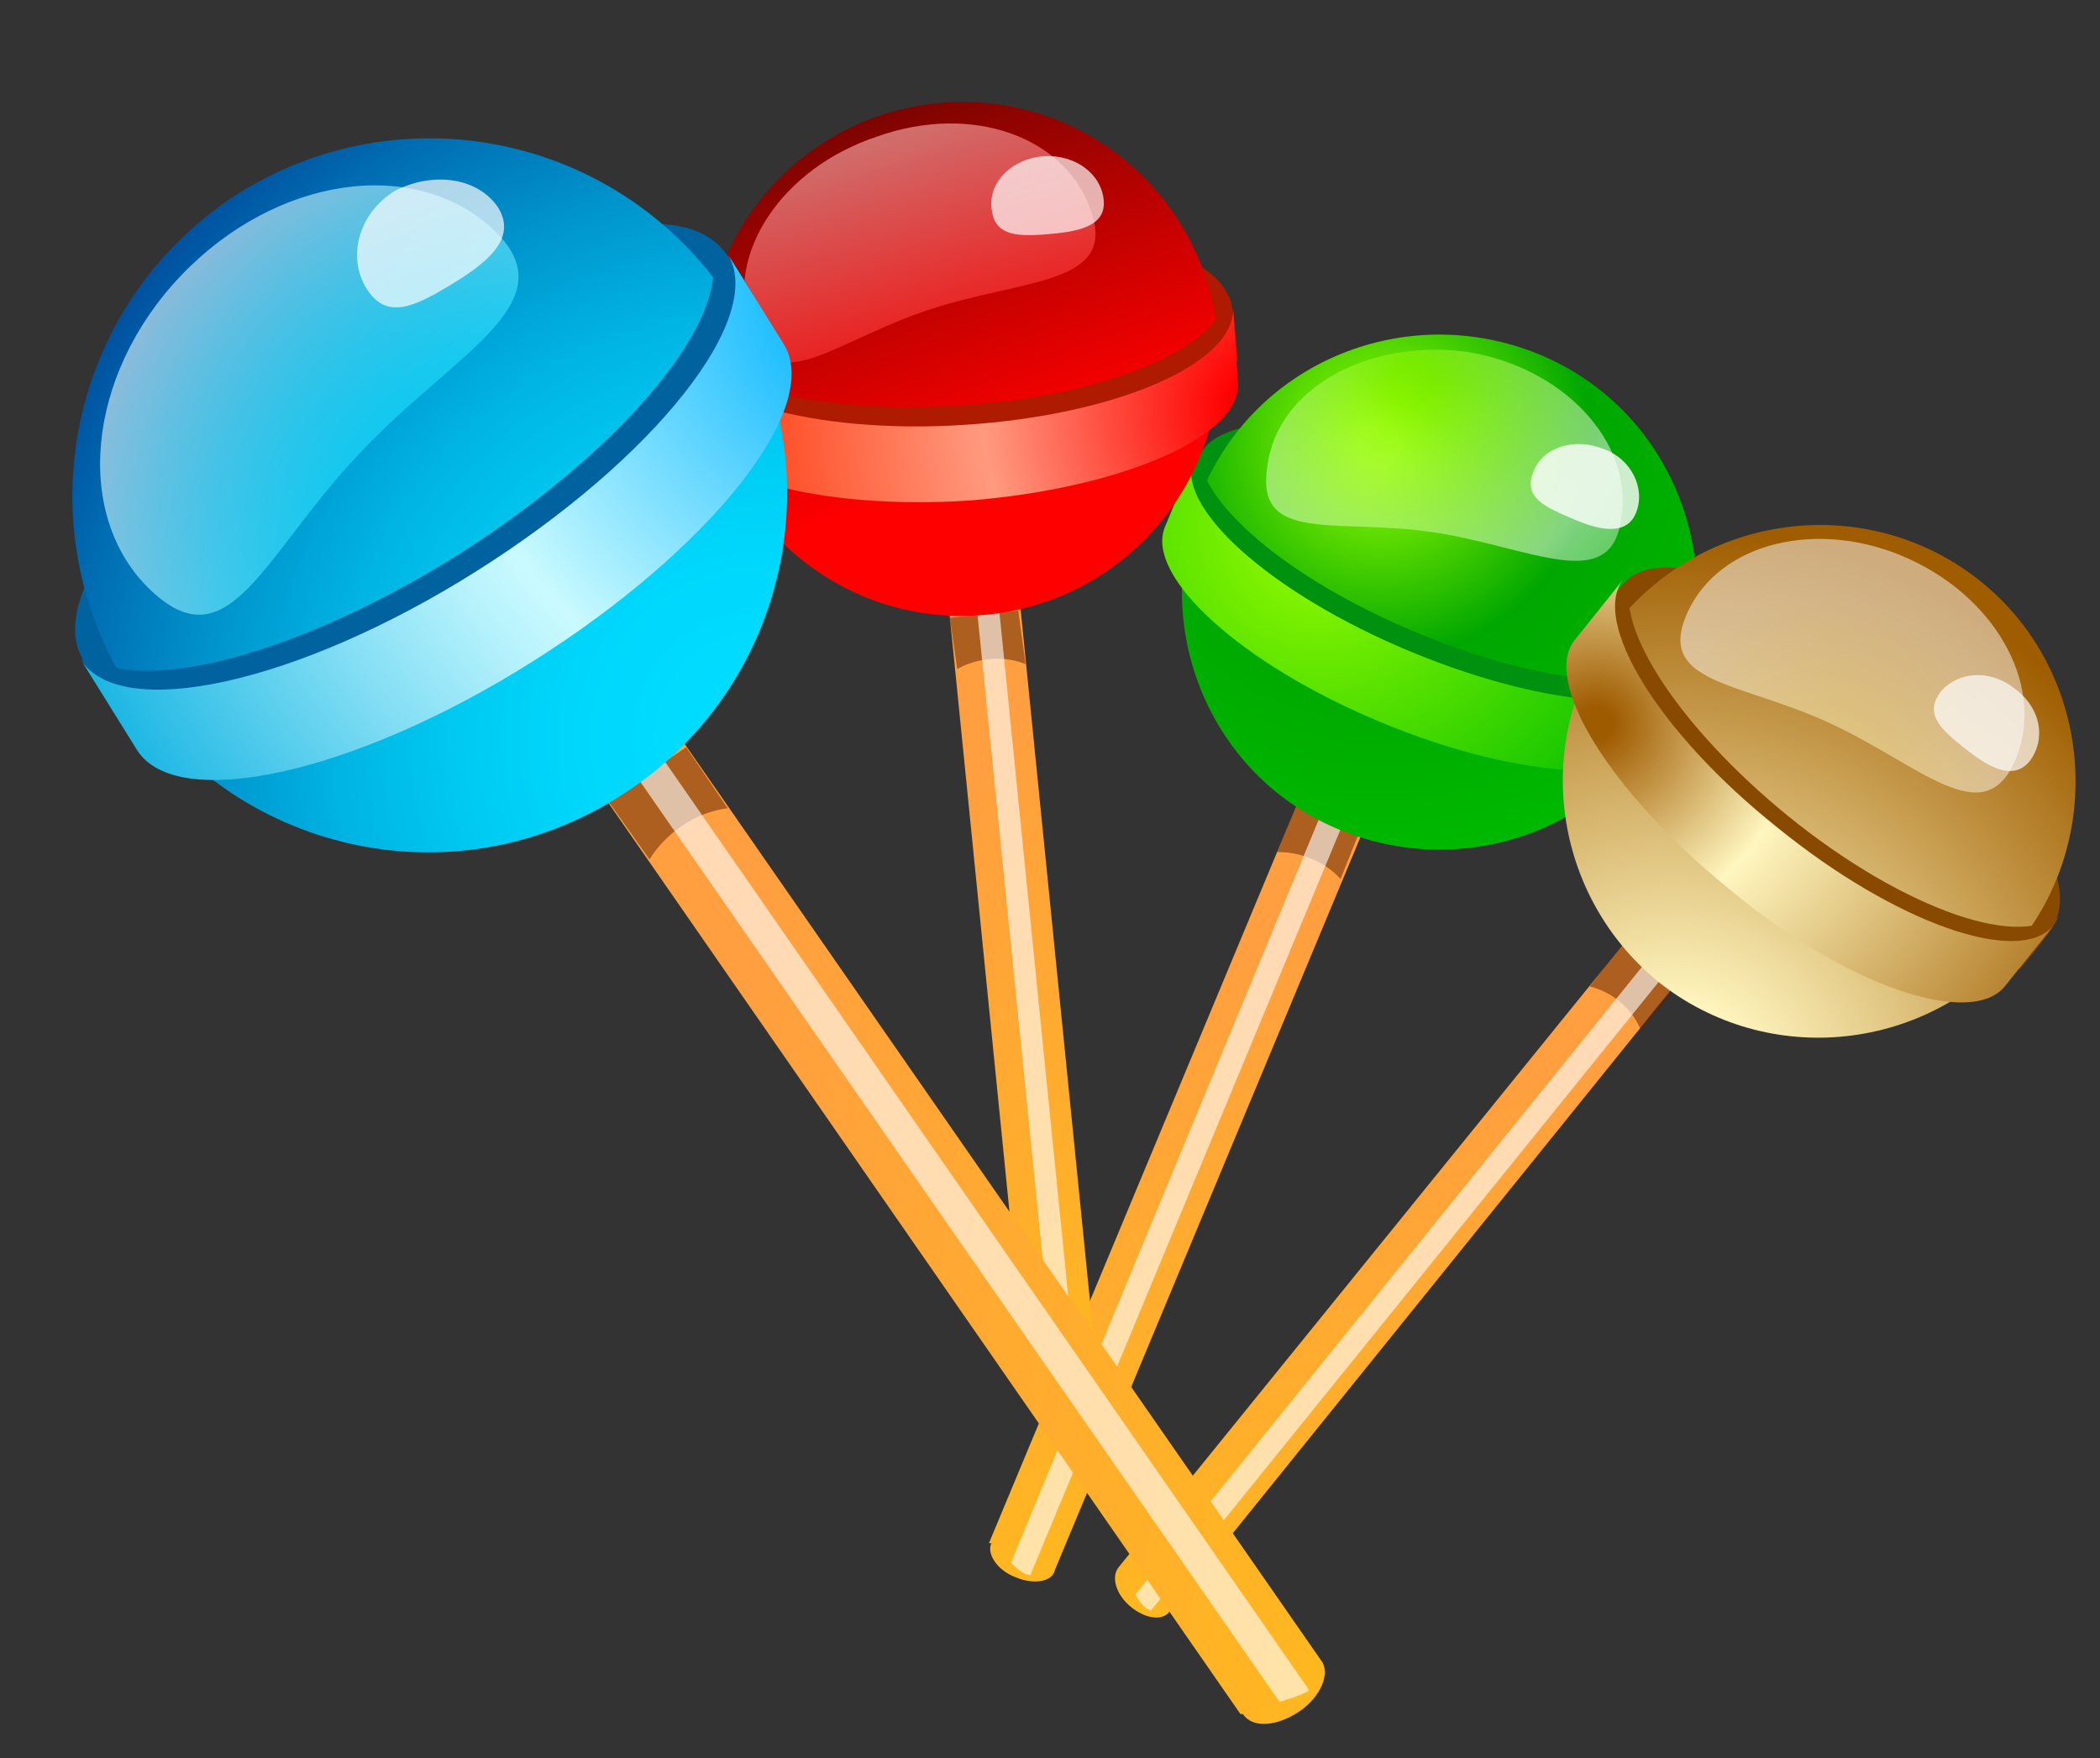<?xml version="1.0" encoding="utf-8"?>
<!-- Generator: Adobe Illustrator 24.2.0, SVG Export Plug-In . SVG Version: 6.00 Build 0)  -->
<svg version="1.1" id="Calque_1" xmlns="http://www.w3.org/2000/svg" xmlns:xlink="http://www.w3.org/1999/xlink" x="0px" y="0px"
	 viewBox="0 0 86 72" style="enable-background:new 0 0 86 72;" xml:space="preserve">
<rect x="0" y="0" width="86" height="72" fill="#333333" stroke="none"/>
<style type="text/css">
	.st0{fill:url(#SVGID_1_);}
	.st1{opacity:0.51;fill:#5F2200;}
	.st2{opacity:0.61;fill:#FFFFFF;}
	.st3{fill:#00920F;}
	.st4{fill:url(#SVGID_2_);}
	.st5{opacity:0.5;fill:url(#SVGID_3_);}
	.st6{opacity:0.8;fill:#FFFFFF;}
	.st7{fill:url(#SVGID_4_);}
	.st8{fill:url(#SVGID_5_);}
	.st9{fill:url(#SVGID_6_);}
	.st10{fill:url(#SVGID_7_);}
	.st11{fill:#884900;}
	.st12{fill:url(#SVGID_8_);}
	.st13{opacity:0.49;fill:url(#SVGID_9_);}
	.st14{opacity:0.69;fill:#FFFFFF;}
	.st15{fill:url(#SVGID_10_);}
	.st16{fill:url(#SVGID_11_);}
	.st17{fill:url(#SVGID_12_);}
	.st18{fill:url(#SVGID_13_);}
	.st19{fill:url(#SVGID_14_);}
	.st20{fill:url(#SVGID_15_);}
	.st21{fill:#AF1B00;}
	.st22{fill:url(#SVGID_16_);}
	.st23{opacity:0.61;fill:url(#SVGID_17_);}
	.st24{fill:url(#SVGID_18_);}
	.st25{fill:url(#SVGID_19_);}
	.st26{fill:#00639F;}
	.st27{fill:url(#SVGID_20_);}
	.st28{opacity:0.6;fill:url(#SVGID_21_);}
	.st29{fill:url(#SVGID_22_);}
	.st30{fill:url(#SVGID_23_);}
	.st31{fill:url(#SVGID_24_);}
</style>
<g>
	<g>
		
			<linearGradient id="SVGID_1_" gradientUnits="userSpaceOnUse" x1="116.769" y1="62.502" x2="133.797" y2="78.021" gradientTransform="matrix(0.923 0.384 -0.384 0.923 -39.266 -63.943)">
			<stop  offset="0.14" style="stop-color:#FF9F3F"/>
			<stop  offset="1" style="stop-color:#FFB81F"/>
		</linearGradient>
		<path class="st0" d="M54.3,30.1L40.5,63.2l0.1,0c-0.2,0.4,0.2,1.1,1,1.4c0.7,0.3,1.5,0.2,1.6-0.3l13.8-33.1L54.3,30.1z"/>
		<path class="st1" d="M52.3,34.9c0,0,1.5-0.1,2.6,1.1l0.8-2l-2.6-1.1L52.3,34.9z"/>
		<path class="st2" d="M56.3,30.6l-0.9-0.4L41.4,64c0.2,0.2,0.4,0.4,0.7,0.5c0,0,0.1,0,0.1,0L56.3,30.6z"/>
		<path class="st3" d="M69.8,27.3c-0.9,2-6.2,1.8-11.9-0.6c-5.7-2.4-9.7-6-8.8-8c0.9-2,6.2-1.8,11.9,0.6
			C66.7,21.6,70.7,25.2,69.8,27.3z"/>
		
			<radialGradient id="SVGID_2_" cx="119.98" cy="39.103" r="18.973" gradientTransform="matrix(0.923 0.384 -0.384 0.923 -39.266 -63.943)" gradientUnits="userSpaceOnUse">
			<stop  offset="4.493700e-02" style="stop-color:#92FA00"/>
			<stop  offset="0.461" style="stop-color:#00A700"/>
			<stop  offset="1" style="stop-color:#00BD00"/>
		</radialGradient>
		<path class="st4" d="M68.7,28.3c-2.2,5.4-8.4,7.9-13.8,5.7c-5.4-2.2-7.9-8.4-5.7-13.8c2.2-5.4,8.4-7.9,13.8-5.7
			C68.4,16.7,70.9,22.9,68.7,28.3z"/>
		
			<radialGradient id="SVGID_3_" cx="120.266" cy="36.294" r="18.488" gradientTransform="matrix(0.923 0.384 -0.384 0.923 -39.266 -63.943)" gradientUnits="userSpaceOnUse">
			<stop  offset="4.493700e-02" style="stop-color:#92FA00"/>
			<stop  offset="0.461" style="stop-color:#FFFFFF"/>
			<stop  offset="1" style="stop-color:#00BD00"/>
		</radialGradient>
		<path class="st5" d="M66.4,21.2c-0.4,3.2-3.7,1.2-7.7,0.6c-4-0.6-7.3,0.5-6.8-2.7c0.4-3.2,4.1-5.2,8.1-4.7
			C64,15,66.9,18.1,66.4,21.2z"/>
		<path class="st6" d="M67,21c-0.4,1-1.6,0.7-2.7,0.2c-1.2-0.5-1.9-0.9-1.5-1.9c0.4-1,1.7-1.4,2.9-0.9C66.8,18.8,67.4,20,67,21z"/>
		<radialGradient id="SVGID_4_" cx="48.988" cy="18.698" r="0" gradientUnits="userSpaceOnUse">
			<stop  offset="0.135" style="stop-color:#004700"/>
			<stop  offset="1" style="stop-color:#007C00"/>
		</radialGradient>
		<path class="st7" d="M49,18.7"/>
		<path class="st3" d="M69.9,26.7c0,0.1-0.1,0.2-0.3,0.3l0.2-0.5c-0.8,2-6.1,1.8-11.8-0.6c-5.3-2.2-9-5.4-8.9-7.5L49,18.7l-0.9,2.2
			c-0.8,2,3.1,5.6,8.7,8c5.7,2.4,11,2.6,11.8,0.6l0.1-0.2l0.3,0.1C70.1,26.9,69.9,26.7,69.9,26.7z"/>
		<radialGradient id="SVGID_5_" cx="49.198" cy="18.417" r="0" gradientUnits="userSpaceOnUse">
			<stop  offset="0.135" style="stop-color:#004700"/>
			<stop  offset="1" style="stop-color:#007C00"/>
		</radialGradient>
		<path class="st8" d="M49.2,18.4"/>
		
			<radialGradient id="SVGID_6_" cx="116.633" cy="42.931" r="16.629" gradientTransform="matrix(0.928 0.385 -0.384 0.923 -37.699 -62.828)" gradientUnits="userSpaceOnUse">
			<stop  offset="4.493700e-02" style="stop-color:#92FA00"/>
			<stop  offset="1" style="stop-color:#00BD00"/>
		</radialGradient>
		<path class="st9" d="M68.6,30.2c-0.9,2-6.2,1.8-12-0.6c-5.8-2.4-9.7-6-8.9-8l1.2-2.9c-0.9,2,3.1,5.6,8.9,8
			c5.8,2.4,11.1,2.7,12,0.6L68.6,30.2z"/>
	</g>
	<g>
		
			<linearGradient id="SVGID_7_" gradientUnits="userSpaceOnUse" x1="165.987" y1="-134.322" x2="183.013" y2="-118.805" gradientTransform="matrix(0.778 0.628 -0.628 0.778 -156.869 42.019)">
			<stop  offset="0.14" style="stop-color:#FF9F3F"/>
			<stop  offset="1" style="stop-color:#FFB81F"/>
		</linearGradient>
		<path class="st10" d="M68.4,36.3L45.8,64.2l0,0c-0.3,0.4-0.1,1.1,0.5,1.6c0.6,0.5,1.3,0.6,1.6,0.2l22.5-27.9L68.4,36.3z"/>
		<path class="st1" d="M65.1,40.4c0,0,1.5,0.3,2.1,1.8l1.4-1.7l-2.2-1.8L65.1,40.4z"/>
		<path class="st2" d="M70.2,37.4l-0.7-0.6l-23,28.5c0.1,0.2,0.3,0.5,0.5,0.6c0,0,0.1,0,0.1,0.1L70.2,37.4z"/>
		<path class="st11" d="M84,38c-1.4,1.7-6.4,0-11.3-3.9c-4.8-3.9-7.6-8.5-6.2-10.2c1.4-1.7,6.4,0,11.3,3.9
			C82.6,31.7,85.4,36.2,84,38z"/>
		
			<radialGradient id="SVGID_8_" cx="176.992" cy="-139.687" r="22.838" gradientTransform="matrix(0.778 0.628 -0.628 0.778 -156.869 42.019)" gradientUnits="userSpaceOnUse">
			<stop  offset="0.14" style="stop-color:#FFF6BF"/>
			<stop  offset="1" style="stop-color:#9F5D00"/>
		</radialGradient>
		<path class="st12" d="M82.7,38.6c-3.7,4.5-10.3,5.2-14.8,1.6c-4.5-3.7-5.2-10.3-1.6-14.8c3.7-4.5,10.3-5.2,14.8-1.6
			C85.6,27.4,86.3,34.1,82.7,38.6z"/>
		
			<radialGradient id="SVGID_9_" cx="174.052" cy="-153.035" r="7.868" gradientTransform="matrix(0.778 0.628 -0.628 0.778 -156.869 42.019)" gradientUnits="userSpaceOnUse">
			<stop  offset="0.332" style="stop-color:#FFF6BF"/>
			<stop  offset="1" style="stop-color:#FFFFFF"/>
		</radialGradient>
		<path class="st13" d="M82.5,31.2c-1.3,2.9-3.9,0.1-7.6-1.6c-3.7-1.7-7.1-1.6-5.8-4.5c1.3-2.9,5.4-3.9,9.1-2.2
			C81.9,24.6,83.8,28.3,82.5,31.2z"/>
		<path class="st14" d="M83.1,31.2c-0.7,0.8-1.7,0.2-2.7-0.6c-1-0.8-1.6-1.4-0.9-2.3c0.7-0.8,2-0.9,3-0.1
			C83.6,29,83.8,30.3,83.1,31.2z"/>
		<radialGradient id="SVGID_10_" cx="66.475" cy="23.892" r="0" gradientUnits="userSpaceOnUse">
			<stop  offset="0.135" style="stop-color:#004700"/>
			<stop  offset="1" style="stop-color:#007C00"/>
		</radialGradient>
		<path class="st15" d="M66.5,23.9"/>
		<path class="st11" d="M84.3,37.5c0,0.1-0.2,0.2-0.3,0.2l0.4-0.4c-1.4,1.7-6.4,0-11.2-3.9c-4.4-3.6-7.1-7.7-6.4-9.7l-0.3,0.2
			L65,25.7c-1.4,1.7,1.4,6.2,6.2,10.1c4.8,3.9,9.8,5.6,11.2,3.9l0.1-0.2l0.2,0.2C84.4,37.7,84.3,37.5,84.3,37.5z"/>
		<radialGradient id="SVGID_11_" cx="66.753" cy="23.681" r="0" gradientUnits="userSpaceOnUse">
			<stop  offset="0.135" style="stop-color:#004700"/>
			<stop  offset="1" style="stop-color:#007C00"/>
		</radialGradient>
		<path class="st16" d="M66.8,23.7"/>
		
			<radialGradient id="SVGID_12_" cx="163.21" cy="-149.061" r="24" gradientTransform="matrix(0.782 0.631 -0.628 0.778 -155.877 42.618)" gradientUnits="userSpaceOnUse">
			<stop  offset="2.809000e-02" style="stop-color:#9F5B00"/>
			<stop  offset="0.337" style="stop-color:#FFF6BF"/>
			<stop  offset="1" style="stop-color:#9F5D00"/>
		</radialGradient>
		<path class="st17" d="M82.1,40.4c-1.4,1.7-6.5,0-11.3-4c-4.8-3.9-7.7-8.5-6.3-10.2l2-2.5c-1.4,1.7,1.4,6.3,6.3,10.2
			c4.8,3.9,9.9,5.7,11.3,4L82.1,40.4z"/>
	</g>
	<radialGradient id="SVGID_13_" cx="16.511" cy="17.111" r="0" gradientUnits="userSpaceOnUse">
		<stop  offset="0.135" style="stop-color:#004700"/>
		<stop  offset="1" style="stop-color:#007C00"/>
	</radialGradient>
	<path class="st18" d="M16.5,17.1"/>
	<radialGradient id="SVGID_14_" cx="16.429" cy="16.773" r="0" gradientUnits="userSpaceOnUse">
		<stop  offset="0.135" style="stop-color:#004700"/>
		<stop  offset="1" style="stop-color:#007C00"/>
	</radialGradient>
	<path class="st19" d="M16.4,16.8"/>
	<g>
		
			<linearGradient id="SVGID_15_" gradientUnits="userSpaceOnUse" x1="-112.307" y1="273.92" x2="-95.279" y2="289.439" gradientTransform="matrix(0.995 -0.101 9.890000e-02 0.974 118.72 -243.953)">
			<stop  offset="0.14" style="stop-color:#FF9F3F"/>
			<stop  offset="1" style="stop-color:#FFB81F"/>
		</linearGradient>
		<path class="st20" d="M38.6,22.3l3.5,34.9l0.1,0c0,0.5,0.7,0.8,1.5,0.7c0.8-0.1,1.4-0.5,1.3-1L41.5,22L38.6,22.3z"/>
		<path class="st1" d="M39.2,27.4c0,0,1.3-0.8,2.8-0.2L41.7,25l-2.8,0.3L39.2,27.4z"/>
		<path class="st2" d="M40.6,21.8l-0.9,0.1l3.6,35.6c0.2,0.1,0.5,0.1,0.8,0.1c0,0,0.1,0,0.1,0L40.6,21.8z"/>
		<path class="st21" d="M50.4,12.6c0.1,2.2-4.7,4.3-10.9,4.8c-6.2,0.4-11.3-1-11.5-3.3c-0.1-2.2,4.8-4.3,10.9-4.8
			C45.2,8.9,50.3,10.4,50.4,12.6z"/>
		
			<linearGradient id="SVGID_16_" gradientUnits="userSpaceOnUse" x1="97.137" y1="59.424" x2="71.527" y2="33" gradientTransform="matrix(0.916 0.402 -0.402 0.916 -21.37 -67.082)">
			<stop  offset="0.219" style="stop-color:#FF0000"/>
			<stop  offset="0.82" style="stop-color:#3F0600"/>
		</linearGradient>
		<path class="st22" d="M49.9,14c0.4,5.8-4,10.8-9.8,11.2c-5.8,0.4-10.8-4-11.2-9.8c-0.4-5.8,4-10.8,9.8-11.2
			C44.5,3.8,49.5,8.2,49.9,14z"/>
		
			<linearGradient id="SVGID_17_" gradientUnits="userSpaceOnUse" x1="93.29" y1="56.915" x2="75.299" y2="35.69" gradientTransform="matrix(0.916 0.402 -0.402 0.916 -21.37 -67.082)">
			<stop  offset="0.219" style="stop-color:#FF0000"/>
			<stop  offset="0.82" style="stop-color:#FFFFFF"/>
		</linearGradient>
		<path class="st23" d="M44.7,8.7c1,3-2.8,2.7-6.7,4c-3.9,1.3-6.3,3.7-7.3,0.7c-1-3,1.3-6.5,5.2-7.8C39.8,4.2,43.7,5.6,44.7,8.7z"/>
		<path class="st14" d="M45.2,8.2c0.1,1.1-1.1,1.3-2.4,1.4c-1.3,0.1-2.1,0-2.2-1.1c-0.1-1.1,0.9-2,2.1-2.1C44,6.3,45.1,7.1,45.2,8.2
			z"/>
		<path class="st21" d="M50.3,12.1c0,0.1,0,0.2-0.1,0.4l0-0.6c0.1,2.2-4.7,4.3-10.8,4.7C33.6,17,28.8,15.8,28,13.8L28,14.2l0.2,2.3
			c0.1,2.2,5.2,3.6,11.4,3.2c6.1-0.4,11-2.5,10.8-4.7l0-0.2l0.3,0C50.5,12.1,50.3,12.1,50.3,12.1z"/>
		
			<radialGradient id="SVGID_18_" cx="-77.788" cy="240.399" r="37.185" gradientTransform="matrix(1.002 -6.670000e-02 6.630000e-02 0.998 114.029 -228.323)" gradientUnits="userSpaceOnUse">
			<stop  offset="4.494400e-02" style="stop-color:#FF0000"/>
			<stop  offset="0.315" style="stop-color:#FF9A7F"/>
			<stop  offset="0.652" style="stop-color:#FF2D00"/>
			<stop  offset="0.927" style="stop-color:#AE0400"/>
		</radialGradient>
		<path class="st24" d="M50.7,15.7c0.1,2.2-4.8,4.3-11,4.8c-6.2,0.4-11.4-1-11.5-3.3L28,14.1c0.1,2.2,5.3,3.7,11.5,3.3
			c6.2-0.4,11.1-2.5,11-4.8L50.7,15.7z"/>
	</g>
	<g>
		
			<linearGradient id="SVGID_19_" gradientUnits="userSpaceOnUse" x1="-305.955" y1="304.647" x2="-282.375" y2="326.137" gradientTransform="matrix(0.821 -0.571 0.571 0.821 102.49 -377.787)">
			<stop  offset="0.14" style="stop-color:#FF9F3F"/>
			<stop  offset="1" style="stop-color:#FFB81F"/>
		</linearGradient>
		<path class="st25" d="M22.5,29.4l28.3,40.8l0.1,0c0.4,0.6,1.4,0.5,2.3-0.1c0.9-0.6,1.3-1.6,0.9-2.1L25.7,27.1L22.5,29.4z"/>
		<path class="st1" d="M26.6,35.2c0,0,1-1.8,3.2-2.1l-1.7-2.5l-3.2,2.2L26.6,35.2z"/>
		<path class="st2" d="M24.6,27.4l-1.1,0.7l28.9,41.6c0.3-0.1,0.7-0.2,1.1-0.4c0.1,0,0.1-0.1,0.1-0.1L24.6,27.4z"/>
		<path class="st26" d="M29.7,10.4c1.6,2.6-2.9,8.4-10.2,13C12.3,28,5,29.6,3.4,27c-1.6-2.6,2.9-8.4,10.2-13
			C20.9,9.4,28.1,7.8,29.7,10.4z"/>
		
			<radialGradient id="SVGID_20_" cx="-46.121" cy="180.809" r="31.357" gradientTransform="matrix(0.997 -8.100000e-02 8.100000e-02 0.997 62.563 -153.746)" gradientUnits="userSpaceOnUse">
			<stop  offset="0.101" style="stop-color:#00DCFF"/>
			<stop  offset="0.239" style="stop-color:#00D7FC"/>
			<stop  offset="0.395" style="stop-color:#00CAF2"/>
			<stop  offset="0.56" style="stop-color:#00B3E2"/>
			<stop  offset="0.732" style="stop-color:#0093CC"/>
			<stop  offset="0.907" style="stop-color:#006BB0"/>
			<stop  offset="1" style="stop-color:#00529F"/>
		</radialGradient>
		<path class="st27" d="M30,12.5c4.3,6.8,2.2,15.8-4.6,20.1C18.5,37,9.5,34.9,5.2,28.1C0.9,21.2,3,12.2,9.8,7.9
			C16.7,3.6,25.7,5.7,30,12.5z"/>
		
			<radialGradient id="SVGID_21_" cx="-55.661" cy="171.864" r="18.413" gradientTransform="matrix(0.997 -8.100000e-02 8.100000e-02 0.997 62.563 -153.746)" gradientUnits="userSpaceOnUse">
			<stop  offset="0.101" style="stop-color:#00DCFF"/>
			<stop  offset="0.199" style="stop-color:#05DDFF"/>
			<stop  offset="0.311" style="stop-color:#12DFFF"/>
			<stop  offset="0.428" style="stop-color:#29E2FF"/>
			<stop  offset="0.551" style="stop-color:#49E6FF"/>
			<stop  offset="0.676" style="stop-color:#72ECFF"/>
			<stop  offset="0.805" style="stop-color:#A4F3FF"/>
			<stop  offset="0.934" style="stop-color:#DEFAFF"/>
			<stop  offset="1" style="stop-color:#FFFFFF"/>
		</radialGradient>
		<path class="st28" d="M20.2,9.4c3.2,3-1.7,5.1-5.5,9.2c-3.9,4.1-5.3,8.6-8.5,5.6s-2.7-8.8,1.2-12.9C11.3,7.2,17,6.4,20.2,9.4z"/>
		<path class="st14" d="M20.4,8.5c0.8,1.3-0.5,2.3-2,3.2c-1.5,0.9-2.6,1.4-3.4,0.1c-0.8-1.3-0.3-3.1,1.2-4C17.8,7,19.6,7.3,20.4,8.5
			z"/>
		<radialGradient id="SVGID_22_" cx="3.398" cy="27.09" r="0" gradientUnits="userSpaceOnUse">
			<stop  offset="0.135" style="stop-color:#004700"/>
			<stop  offset="1" style="stop-color:#007C00"/>
		</radialGradient>
		<path class="st29" d="M3.4,27.1"/>
		<path class="st26" d="M29.2,9.9c0.1,0.1,0.1,0.3,0.1,0.6l-0.4-0.7c1.6,2.6-2.9,8.3-10.1,12.9c-6.7,4.2-13.3,5.9-15.5,4l0.1,0.4
			l1.7,2.7c1.6,2.6,8.8,1,16-3.5c7.2-4.5,11.7-10.3,10.1-12.9l-0.2-0.3l0.3-0.2C29.6,9.8,29.2,9.9,29.2,9.9z"/>
		<radialGradient id="SVGID_23_" cx="3.247" cy="26.63" r="0" gradientUnits="userSpaceOnUse">
			<stop  offset="0.135" style="stop-color:#004700"/>
			<stop  offset="1" style="stop-color:#007C00"/>
		</radialGradient>
		<path class="st30" d="M3.2,26.6"/>
		
			<radialGradient id="SVGID_24_" cx="-254.989" cy="277.913" r="39.229" gradientTransform="matrix(0.851 -0.534 0.532 0.847 106.122 -359.851)" gradientUnits="userSpaceOnUse">
			<stop  offset="6.741600e-02" style="stop-color:#00B3FF"/>
			<stop  offset="0.489" style="stop-color:#CAFAFF"/>
			<stop  offset="0.556" style="stop-color:#B6F2FC"/>
			<stop  offset="0.693" style="stop-color:#83DEF4"/>
			<stop  offset="0.887" style="stop-color:#32BFE7"/>
			<stop  offset="1" style="stop-color:#00ABDF"/>
		</radialGradient>
		<path class="st31" d="M32.1,14.1c1.6,2.6-3,8.4-10.3,13c-7.3,4.6-14.6,6.2-16.2,3.6L3.3,27c1.6,2.6,8.9,1,16.2-3.6
			c7.3-4.6,11.9-10.4,10.3-13L32.1,14.1z"/>
	</g>
</g>
</svg>
